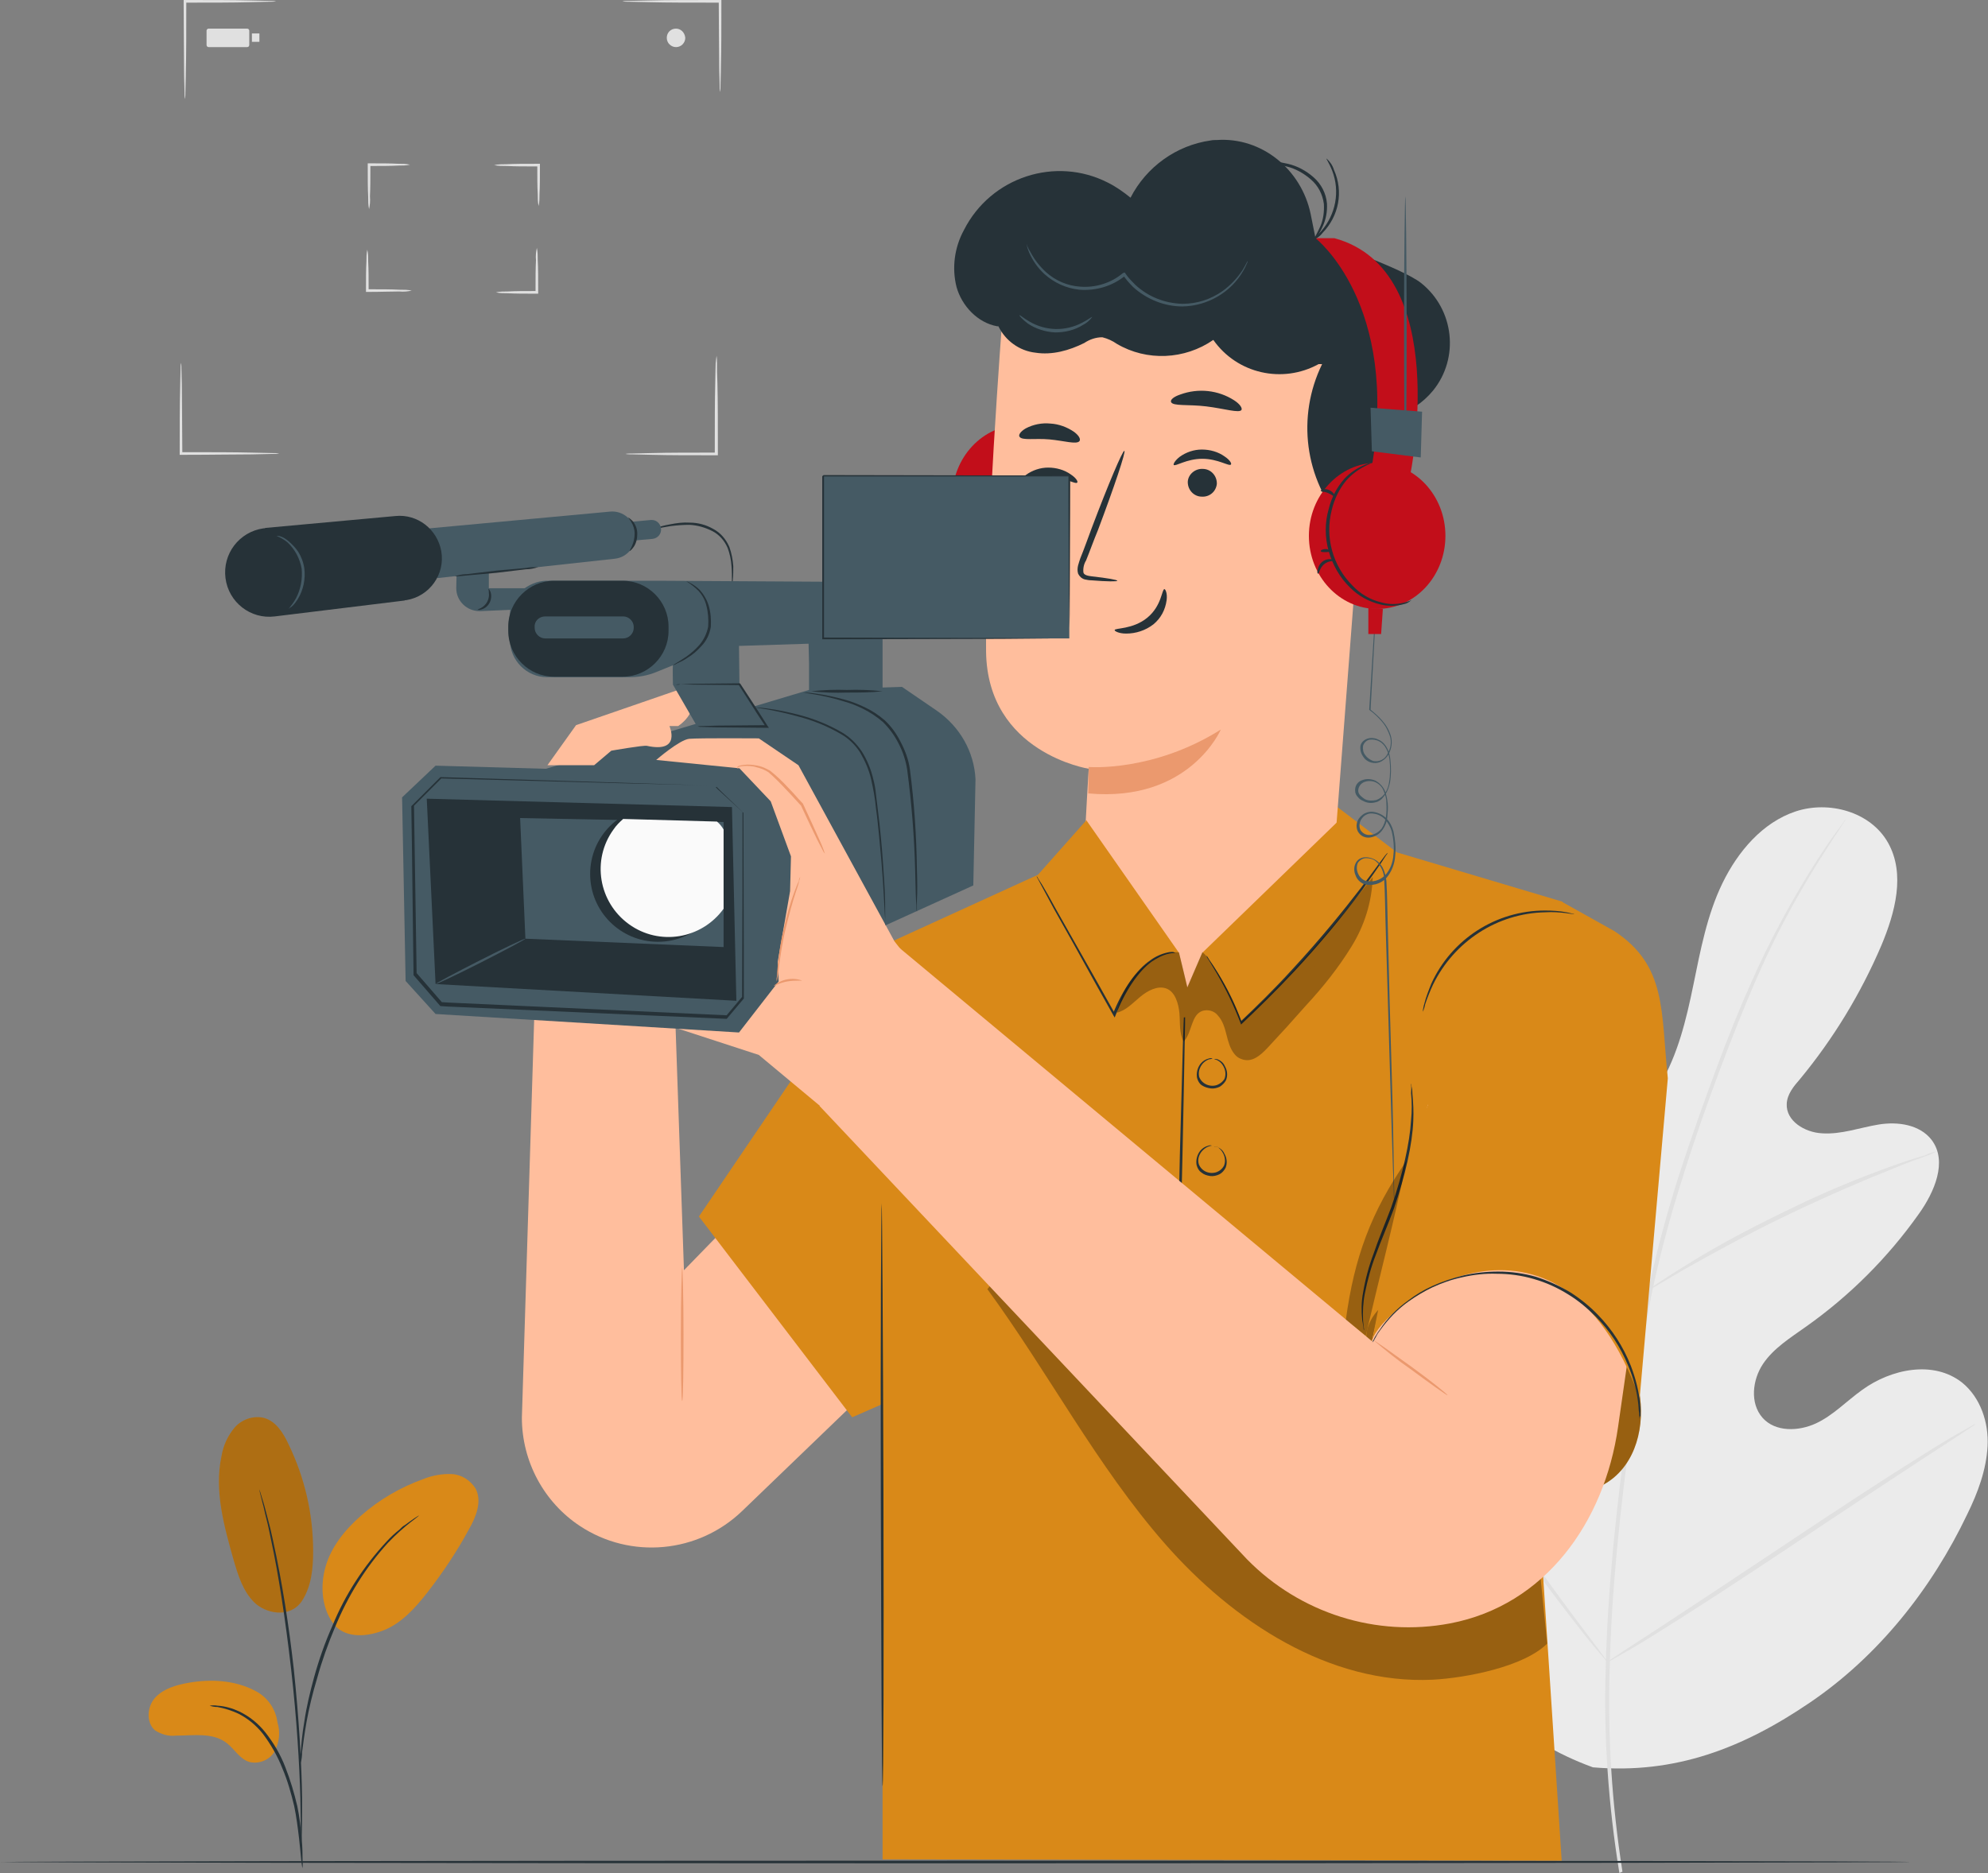 <?xml version="1.0" encoding="utf-8"?>
<!-- Generator: Adobe Illustrator 24.0.1, SVG Export Plug-In . SVG Version: 6.00 Build 0)  -->
<svg version="1.1" id="Livello_1" xmlns="http://www.w3.org/2000/svg" xmlns:xlink="http://www.w3.org/1999/xlink" x="0px" y="0px"
	 viewBox="0 0 451.4 425.4" style="enable-background:new 0 0 451.4 425.4;" xml:space="preserve">
<rect x="0" y="0" width="451.4" height="425.4" fill="#808080" stroke="none"/>
<style type="text/css">
	.st0{fill:#E0E0E0;}
	.st1{fill:#EBEBEB;}
	.st2{fill:#263238;}
	.st3{fill:#FFBE9D;}
	.st4{fill:#D98918;}
	.st5{fill:#EB996E;}
	.st6{opacity:0.3;}
	.st7{fill:#C20E1A;}
	.st8{fill:#455A64;}
	.st9{fill:#FAFAFA;}
	.st10{opacity:0.2;}
</style>
<title>IMMAGINE_VIDEO</title>
<g id="Livello_2_1_">
	<g id="Background_Complete">
		<path class="st0" d="M42,22.5c-0.1-0.6-0.1-1.1-0.1-1.7c0-1.2-0.1-2.7-0.1-4.6c0-3.9-0.1-9.2-0.1-15.1V0H42c5.7,0,10.9,0,14.6,0.1
			L61,0.2c0.6,0,1.1,0,1.7,0.1c-0.5,0.1-1.1,0.1-1.7,0.1l-4.4,0.1C52.9,0.6,47.7,0.6,42,0.6l0.3-0.3v0.8c0,5.9,0,11.3-0.1,15.1
			c0,1.9-0.1,3.4-0.1,4.6C42.1,21.4,42.1,21.9,42,22.5z"/>
		<path class="st0" d="M83.8,47.5c-0.2-0.9-0.2-1.9-0.2-2.8c-0.1-1.8-0.1-4.2-0.1-6.9v-0.7h0.3c2.6,0,4.9,0,6.6,0.1
			c0.9,0,1.8,0,2.7,0.2c-0.9,0.2-1.8,0.2-2.7,0.2c-1.7,0.1-4,0.1-6.6,0.1l0.3-0.3v0.3c0,2.7,0,5.1-0.1,6.9
			C84.1,45.6,84,46.6,83.8,47.5z"/>
		<path class="st0" d="M93.5,66c-0.9,0.2-1.9,0.3-2.8,0.2c-1.8,0-4.2,0.1-6.9,0.1h-0.7V66c0-2.6,0-4.9,0.1-6.6c0-0.9,0-1.8,0.2-2.7
			c0.2,0.9,0.2,1.8,0.2,2.7c0.1,1.7,0.1,4,0.1,6.6l-0.3-0.3h0.3c2.7,0,5.1,0,6.9,0.1C91.7,65.8,92.6,65.8,93.5,66z"/>
		<path class="st0" d="M121.9,56.3c0.2,0.9,0.2,1.9,0.2,2.8c0.1,1.8,0.1,4.2,0.1,6.9v0.7h-0.3c-2.6,0-4.9,0-6.6-0.1
			c-0.9,0-1.8,0-2.7-0.2c0.9-0.2,1.8-0.2,2.7-0.2c1.7-0.1,4-0.1,6.6-0.1l-0.3,0.3V66c0-2.7,0-5.1,0.1-6.9
			C121.6,58.2,121.7,57.2,121.9,56.3z"/>
		<path class="st0" d="M112.2,37.5c0.9-0.2,1.9-0.2,2.8-0.2c1.8-0.1,4.2-0.1,6.9-0.1h0.7v0.3c0,2.6,0,4.9-0.1,6.6
			c0,0.9,0,1.8-0.2,2.7c-0.2-0.9-0.2-1.8-0.2-2.7c-0.1-1.7-0.1-4-0.1-6.6l0.3,0.3h-0.3c-2.7,0-5.1,0-6.9-0.1
			C114.1,37.7,113.1,37.7,112.2,37.5z"/>
		<path class="st0" d="M63.4,103c-0.6,0.1-1.1,0.1-1.7,0.1l-4.6,0.1c-3.9,0-9.2,0.1-15.2,0.1h-1.1V103c0-5.8,0-10.9,0.1-14.6
			c0-1.8,0.1-3.3,0.1-4.4c0-0.5,0-1.1,0.1-1.6c0.1,0.5,0.1,1.1,0.1,1.6c0,1.2,0.1,2.6,0.1,4.4c0,3.7,0.1,8.9,0.1,14.6l-0.3-0.3H42
			c5.9,0,11.3,0,15.2,0.1l4.6,0.1C62.3,102.9,62.9,102.9,63.4,103z"/>
		<path class="st0" d="M162.7,80.8c0.1,0.6,0.1,1.1,0.1,1.7c0,1.2,0,2.7,0.1,4.6c0.1,3.9,0.1,9.2,0.1,15.2v1.1h-0.3
			c-5.8,0-10.9,0-14.6-0.1l-4.4-0.1c-0.6,0-1.1,0-1.7-0.1c0.5-0.1,1.1-0.1,1.6-0.1l4.4-0.1c3.7-0.1,8.9-0.1,14.6-0.1l-0.3,0.3v-0.8
			c0-5.9,0-11.3,0.1-15.2c0-1.8,0.1-3.4,0.1-4.6C162.6,81.9,162.6,81.4,162.7,80.8z"/>
		<path class="st0" d="M141.3,0.3c0.6-0.1,1.1-0.1,1.7-0.1l4.6-0.1C151.4,0,156.8,0,162.7,0h1.1v0.3c0,5.7,0,10.9-0.1,14.6
			c0,1.8-0.1,3.2-0.1,4.4c0,0.5,0,1.1-0.1,1.6c-0.1-0.5-0.1-1.1-0.1-1.6c0-1.2-0.1-2.6-0.1-4.4c0-3.7-0.1-8.9-0.1-14.6l0.3,0.3h-0.8
			c-5.9,0-11.3,0-15.1-0.1L143,0.4C142.4,0.4,141.8,0.4,141.3,0.3z"/>
		<path class="st0" d="M155.6,8.6c0,1.1-0.9,2.1-2.1,2.1c-1.1,0-2.1-0.9-2.1-2.1s0.9-2.1,2.1-2.1c0,0,0,0,0,0
			C154.6,6.5,155.5,7.4,155.6,8.6z"/>
		<path class="st0" d="M47.4,6.5h8.7c0.3,0,0.5,0.2,0.5,0.5v3.2c0,0.3-0.2,0.5-0.5,0.5h-8.7c-0.3,0-0.5-0.2-0.5-0.5V7
			C46.9,6.7,47.1,6.5,47.4,6.5z"/>
		<rect x="57.2" y="7.6" class="st0" width="1.7" height="1.9"/>
		<path class="st1" d="M361.7,401.4c-32.9-11.9-48.8-46.1-56.4-78.6c-1.3-5.4-3.4-11-2.1-16.4s6.4-10.2,11.8-9.3
			c4.5,0.8,7.5,5,10.8,8.2c4.4,4.3,9.9,7.3,15.9,8.6c3.9,0.9,8.4,0.8,11.3-2c4-3.8,2.8-10.4,1.3-15.7c-2.7-10-5.5-19.9-8.2-29.9
			c-1.5-5.3-3-10.8-2.7-16.3s2.7-11.2,7.4-14s11.8-1.6,14.3,3.4c1,2.1,1.2,4.4,1.9,6.6s2.4,4.4,4.7,4.4s4-2,5.2-4
			c4.1-6.9,6-14.9,7.6-22.7s3.1-15.9,6.6-23.1s9.1-13.8,16.6-16.3s17,0,21,7.1s1.6,15.9-1.5,23.3c-4.7,11-10.9,21.2-18.5,30.4
			c-1.4,1.6-2.9,3.4-3,5.6c-0.2,3.9,4.1,6.5,8,6.7c4.4,0.3,8.6-1.3,12.9-2c4.3-0.7,9.3,0,12,3.5c3.7,4.9,0.6,11.9-2.9,16.8
			c-7,9.9-15.7,18.6-25.6,25.6c-3.5,2.5-7.4,4.9-9.8,8.5s-3,8.9-0.1,12.2s8.2,3.1,12.1,1.3s7-5.1,10.5-7.6
			c6.6-4.8,16.2-6.8,22.7-1.7c4.2,3.4,6.1,9.1,5.8,14.5s-2.2,10.5-4.6,15.4c-8.1,17-20.2,32.2-35.6,42.7S380.3,403,361.7,401.4"/>
		<path class="st0" d="M367.7,425.4c-2.5-15.4-3.6-30.9-3.1-46.5c0.4-17.5,2.4-36.8,5.2-56.8c0.7-5,1.4-9.9,2.1-14.8
			c0.7-4.9,1.4-9.7,2.4-14.4c1.9-9,4.3-17.8,7.1-26.5c2.7-8.3,5.5-16.1,8.2-23.4s5.4-14,8.1-20c4.2-9.5,9.2-18.7,14.8-27.5
			c2-3.1,3.6-5.4,4.8-7l1.3-1.8c0.1-0.2,0.3-0.4,0.5-0.6c-0.1,0.2-0.2,0.4-0.4,0.6l-1.2,1.9c-1.1,1.6-2.6,4-4.6,7.1
			c-5.5,8.8-10.4,18-14.5,27.6c-2.6,6-5.3,12.8-8,20s-5.5,15.1-8.1,23.4c-2.8,8.7-5.2,17.5-7.1,26.4c-1,4.6-1.6,9.4-2.4,14.3
			s-1.4,9.8-2.1,14.8c-2.8,20-4.8,39.1-5.2,56.6c-0.5,15.5,0.5,31,2.9,46.3"/>
		<path class="st0" d="M374.5,292.9c-0.4-0.7-0.8-1.4-1.1-2.1c-0.7-1.4-1.6-3.5-2.7-6c-2.2-5.1-5-12.3-8-20.2s-5.9-15.1-8.2-20.1
			c-1.1-2.6-2-4.6-2.7-6c-0.4-0.7-0.7-1.5-0.9-2.2c0.5,0.6,0.9,1.3,1.3,2.1c0.8,1.4,1.8,3.4,3,5.9c2.4,5,5.4,12.1,8.5,20.1
			s5.7,14.9,7.7,20.3c0.9,2.4,1.7,4.5,2.4,6.1C374,291.4,374.3,292.1,374.5,292.9z"/>
		<path class="st0" d="M439.8,261.5c-0.8,0.4-1.7,0.8-2.6,1.1c-1.7,0.6-4.2,1.5-7.3,2.8c-6.1,2.4-14.5,6-23.5,10.3
			s-17,8.7-22.7,11.9c-2.9,1.6-5.1,3-6.7,3.9c-0.8,0.5-1.6,1-2.5,1.4c0.7-0.6,1.5-1.2,2.3-1.7c1.5-1,3.8-2.5,6.6-4.2
			c5.6-3.5,13.6-7.9,22.6-12.2c7.7-3.8,15.6-7.1,23.7-10c3.1-1.1,5.6-1.9,7.4-2.4C438,261.9,438.9,261.7,439.8,261.5z"/>
		<path class="st0" d="M365,377.4c-0.3-0.2-0.5-0.4-0.7-0.7l-1.9-2.2c-1.6-1.9-3.8-4.7-6.5-8.2c-5.4-7-12.6-16.9-20.5-27.9
			s-14.9-21-20.2-28.1L309,302l-1.7-2.3c-0.2-0.3-0.4-0.5-0.5-0.8c0,0,0.3,0.2,0.7,0.7l1.8,2.2c1.6,1.9,3.8,4.7,6.5,8.2
			c5.4,7,12.6,16.9,20.5,27.9s14.9,21,20.2,28.1l6.3,8.4l1.7,2.3C364.7,376.9,364.9,377.1,365,377.4z"/>
		<path class="st0" d="M448.6,323.4c-0.2,0.2-0.5,0.4-0.8,0.6l-2.4,1.6l-8.9,5.8c-7.5,4.9-17.9,11.8-29.3,19.4s-21.8,14.4-29.5,19.2
			c-3.8,2.4-6.9,4.3-9.1,5.5L366,377c-0.3,0.2-0.6,0.3-0.9,0.4c0.2-0.2,0.5-0.4,0.8-0.6l2.4-1.6l8.9-5.8
			c7.5-4.9,17.9-11.8,29.3-19.4s21.8-14.4,29.5-19.2c3.8-2.4,6.9-4.3,9.1-5.5l2.5-1.4C448,323.6,448.3,323.5,448.6,323.4z"/>
	</g>
	<g id="Floor">
		<path class="st2" d="M433.7,422.9c0,0.1-97.1,0.3-216.8,0.3S0,423,0,422.9s97.1-0.3,216.9-0.3S433.7,422.7,433.7,422.9z"/>
	</g>
	<g id="Character">
		<path class="st3" d="M121.3,231.2l-2.8,90.8c0,9.9,5,19.2,13.2,24.6l0,0c11.5,7.6,26.8,6.2,36.8-3.4l29.7-28.6l-3.2-66.9
			l-39.7,40.8l-2-58L121.3,231.2z"/>
		<polygon class="st4" points="239.8,196.8 200.4,214.8 158.7,276.3 193.5,321.9 220.2,310.2 		"/>
		<path class="st5" d="M154.9,287.9c0.1,0,0.3,6.8,0.3,15.1s-0.1,15.2-0.3,15.2s-0.3-6.8-0.3-15.2S154.8,287.9,154.9,287.9z"/>
		<polygon class="st4" points="214.9,209.6 235.4,199 247.2,185.7 302.1,182.1 317.2,193.6 354.8,204.8 347.1,307.6 354.6,422.6 
			200.4,422.3 200.4,310.5 		"/>
		<path class="st2" d="M200.2,273.3c0.1,0,0.3,29.7,0.4,66.2s0,66.2-0.2,66.2s-0.3-29.7-0.4-66.2S200.1,273.3,200.2,273.3z"/>
		<path class="st2" d="M278.8,287.9c-0.3,0-0.5,0-0.8,0l-2.2-0.1l-8.2-0.4h-0.2v-0.2c0.1-6.5,0.3-15.2,0.5-24.9
			c0.3-9.9,0.5-18.9,0.7-25.5c0.1-3.2,0.2-5.8,0.3-7.7c0-0.9,0.1-1.6,0.1-2.1c0-0.2,0-0.5,0.1-0.7c0,0.2,0,0.5,0,0.7v2.1
			c0,1.9,0,4.5-0.1,7.7c-0.1,6.6-0.3,15.6-0.5,25.5c-0.2,9.6-0.5,18.4-0.6,24.8l-0.2-0.2l8.2,0.5l2.2,0.2
			C278.3,287.9,278.5,287.9,278.8,287.9z"/>
		<path class="st2" d="M275.7,240.5c0.3,0,0.5,0,0.8,0.1c0.7,0.3,1.3,0.8,1.6,1.5c0.6,1,0.7,2.2,0.3,3.2c-0.3,0.6-0.8,1.1-1.4,1.5
			c-0.6,0.3-1.4,0.5-2.1,0.4c-0.7-0.1-1.4-0.3-2-0.7c-0.6-0.4-0.9-1-1.1-1.7c-0.2-1.1,0.1-2.3,0.8-3.2c0.5-0.6,1.1-1,1.9-1.2
			c0.3-0.1,0.5-0.1,0.8,0c0,0.1-0.3,0.1-0.8,0.2c-1.6,0.6-2.6,2.3-2.2,4c0.6,1.6,2.5,2.4,4.1,1.8c0.7-0.3,1.2-0.7,1.6-1.3
			c0.4-0.9,0.3-2-0.2-2.9c-0.3-0.6-0.8-1.1-1.4-1.4C276,240.6,275.7,240.6,275.7,240.5z"/>
		<path class="st2" d="M275.6,260.4c0.3,0,0.6,0,0.8,0.1c0.7,0.3,1.3,0.8,1.6,1.5c0.6,1,0.7,2.2,0.3,3.2c-0.3,0.6-0.8,1.2-1.4,1.5
			c-0.6,0.3-1.4,0.5-2.1,0.4c-0.7-0.1-1.4-0.3-2-0.8c-0.6-0.4-0.9-1-1.1-1.7c-0.2-1.1,0.1-2.3,0.8-3.2c0.5-0.6,1.1-1,1.9-1.2
			c0.3-0.1,0.5-0.1,0.8,0c0,0-0.3,0-0.8,0.2c-0.6,0.2-1.2,0.7-1.6,1.2c-0.6,0.8-0.9,1.8-0.6,2.8c0.6,1.6,2.4,2.4,4.1,1.8
			c0.7-0.3,1.2-0.7,1.6-1.4c0.4-0.9,0.3-2-0.2-2.9c-0.3-0.6-0.8-1.1-1.4-1.5C275.9,260.5,275.6,260.4,275.6,260.4z"/>
		<g class="st6">
			<path d="M224.2,292.8c13.9,19,24.8,40.1,40.3,57.8s37.3,32,60.8,30.9c7.5-0.4,20.7-2.9,26-8.2l-2-20.1
				c-38.5-10.1-74.1-29-104-55.3c-5.2-4.6-11.2-9.8-18.1-8.9"/>
		</g>
		<ellipse class="st7" cx="231.7" cy="113.1" rx="15.5" ry="16.6"/>
		<path class="st2" d="M232.9,96.5c0.6,0.3,1.1,0.6,1.7,0.9c1.5,0.8,2.9,1.8,4.1,3.1c1.7,1.9,2.8,4.3,3.4,6.8c0.8,3,0.8,6.2,0,9.2
			c-0.8,3-2.4,5.8-4.6,8c-1.8,1.8-4,3.1-6.5,3.8c-1.7,0.5-3.4,0.5-5.1,0.1c-1.2-0.3-1.8-0.7-1.8-0.6s0.1,0.1,0.4,0.3
			c0.4,0.2,0.9,0.4,1.3,0.6c1.7,0.5,3.5,0.6,5.3,0.1c2.6-0.6,5-1.9,6.9-3.8c2.3-2.3,4-5.1,4.9-8.3c0.9-3.1,0.9-6.4,0-9.6
			c-0.6-2.6-1.9-5-3.6-6.9c-1.2-1.3-2.7-2.3-4.3-3c-0.4-0.2-0.9-0.4-1.4-0.5C233.3,96.6,233.1,96.5,232.9,96.5z"/>
		<path class="st2" d="M245.1,121.7c0.1,0,0.2-0.3,0.2-0.8c-0.2-1.5-1.5-2.6-2.9-2.5c-0.5,0-0.8,0.2-0.8,0.3s1.3,0.1,2.3,0.9
			S244.9,121.7,245.1,121.7z"/>
		<path class="st2" d="M244.5,116.6c0.1-0.2-0.4-0.5-1.1-0.6s-1.2,0.3-1.1,0.5s0.5,0.2,1.1,0.2S244.4,116.8,244.5,116.6z"/>
		<path class="st2" d="M244.5,102.9c0.1-0.2-0.8-0.7-1.9-0.2s-1.5,1.4-1.3,1.5s0.7-0.5,1.5-0.8S244.4,103.1,244.5,102.9z"/>
		<path class="st3" d="M272.2,224.6L272.2,224.6c-15.3-1.2-26.8-14.3-26.1-29.6c0.5-10.7,1.1-20.4,1.1-20.4s-23-3.6-23.3-26.6
			s3.7-75.8,3.7-75.8l0,0c26.6-11.4,57.3-7.6,80.3,10l3.4,2.6l-8.7,113.7C301.5,214.1,287.9,225.8,272.2,224.6
			C272.3,224.6,272.2,224.6,272.2,224.6z"/>
		<path class="st5" d="M247.2,174.2c0,0,14.6,1.2,30-8.5c0,0-7.1,16.6-30.1,14.5L247.2,174.2z"/>
		<path class="st2" d="M264.4,133.8c-0.6,0-0.6,3.8-3.9,6.5s-7.4,2.3-7.4,2.8c-0.1,0.2,0.9,0.8,2.6,0.8c2.2,0,4.4-0.7,6.2-2.1
			c1.7-1.4,2.7-3.3,3-5.5C265.1,134.7,264.6,133.8,264.4,133.8z"/>
		<path class="st2" d="M265.9,91.3c0.4,1,3.9,0.5,8,1s7.5,1.6,8,0.8c0.2-0.4-0.3-1.3-1.7-2.2c-3.6-2.3-8.1-2.8-12.2-1.3
			C266.5,90.1,265.7,90.8,265.9,91.3z"/>
		<path class="st2" d="M231.5,99.2c0.6,0.9,3.5,0.3,6.8,0.6s6.1,1.2,6.8,0.4c0.3-0.4,0-1.2-1.2-2.1c-1.6-1.1-3.5-1.8-5.4-1.9
			c-1.9-0.2-3.9,0.2-5.6,1.1C231.7,98,231.2,98.8,231.5,99.2z"/>
		<path class="st3" d="M308.6,108.7c0.4-0.2,15.8-4.7,15.3,11.1s-16.2,12-16.2,11.5S308.6,108.7,308.6,108.7z"/>
		<path class="st5" d="M312.7,125.4c0.1,0,0.3,0.2,0.7,0.4c0.6,0.3,1.4,0.3,2,0.1c1.7-0.6,3.2-3.2,3.3-6c0.1-1.3-0.1-2.7-0.6-3.9
			c-0.3-1-1-1.8-2-2.2c-0.6-0.2-1.3,0.1-1.6,0.7c-0.2,0.4-0.1,0.8-0.2,0.8s-0.3-0.3-0.2-0.9c0.1-0.4,0.3-0.8,0.6-1
			c0.4-0.3,1-0.4,1.5-0.3c1.3,0.3,2.4,1.3,2.8,2.5c0.6,1.4,0.9,2.9,0.8,4.4c-0.2,3.2-1.9,6.1-4.2,6.7c-0.9,0.2-1.8,0-2.5-0.5
			C312.7,125.8,312.7,125.5,312.7,125.4z"/>
		<path class="st2" d="M218.9,52.2c6.1-12,20.8-16.8,32.7-10.7c1.8,0.9,3.5,2.1,5.1,3.4c3.6-7,10.4-11.9,18.2-13
			c0.5-0.1,1-0.1,1.4-0.1c10.2-0.7,19.2,6.7,21.3,16.8l1.1,5.5c0,0,19.5,6.6,24,10.2c7.5,6,8.7,17,2.7,24.4
			c-2.3,2.8-5.4,4.9-8.9,5.8c4.9,8.9,0.3,21.7-9.2,25.3l-2.3-1c-8.8-10-10.6-24.2-4.8-36.1c-0.3,0-0.5,0-0.8,0
			c-8.2,4.5-18.5,2.2-23.9-5.5c-6.5,4.5-15.1,4.9-21.9,0.9c-1-0.7-2.1-1.2-3.3-1.5c-1.5,0-2.9,0.5-4.1,1.3
			c-3.4,1.7-7.3,2.8-11.1,2.2c-3.6-0.4-6.8-2.7-8.4-6h-0.3c-4.4-0.8-8-4.6-9.2-8.9C216.1,60.9,216.7,56.2,218.9,52.2z"/>
		<path class="st7" d="M320.2,107.9c0,0,9.7-46.5-17.2-53.8h-4.3c0,0,19.2,14.9,12.7,52.4"/>
		<ellipse class="st7" cx="312.7" cy="121.7" rx="15.5" ry="16.6"/>
		<path class="st2" d="M311.5,105.1c0,0-0.2,0-0.5,0.1c-0.5,0.1-0.9,0.3-1.4,0.5c-1.6,0.7-3.1,1.7-4.3,3c-1.8,2-3,4.4-3.6,6.9
			c-0.9,3.1-0.9,6.4,0,9.6c0.9,3.1,2.5,6,4.9,8.3c1.9,1.9,4.3,3.2,6.9,3.8c1.7,0.4,3.6,0.4,5.3-0.1c0.5-0.1,0.9-0.3,1.3-0.6
			c0.3-0.2,0.4-0.3,0.4-0.3s-0.6,0.3-1.8,0.6c-1.7,0.4-3.4,0.4-5.1-0.1c-2.5-0.6-4.7-1.9-6.5-3.8c-4.5-4.5-6.3-11-4.7-17.2
			c0.6-2.5,1.7-4.8,3.4-6.8c1.2-1.3,2.5-2.3,4.1-3.1C310.8,105.4,311.5,105.2,311.5,105.1z"/>
		<path class="st2" d="M299.3,130.3c0.2,0,0.3-1.2,1.3-2.1s2.2-0.7,2.3-0.9s-0.3-0.3-0.8-0.3c-1.5-0.1-2.7,1-2.9,2.5
			C299,130,299.2,130.3,299.3,130.3z"/>
		<path class="st2" d="M299.9,125.2c0.1,0.2,0.5,0.2,1.1,0.2s1-0.1,1.1-0.2s-0.4-0.5-1.1-0.5S299.8,125,299.9,125.2z"/>
		<path class="st2" d="M299.9,111.5c0.1,0.2,0.8,0.1,1.7,0.5s1.4,0.9,1.5,0.8s-0.2-1-1.3-1.5S299.8,111.3,299.9,111.5z"/>
		<path class="st2" d="M282,36.8c0,0.1,1.9,0.1,4.9,0.2c1.8,0.1,3.5,0.4,5.2,0.8c2.1,0.5,4,1.6,5.6,3c1.6,1.4,2.6,3.3,2.9,5.5
			c0.1,1.7-0.1,3.5-0.8,5.1c-0.7,1.5-1.4,2.9-2.3,4.3c0,0,0.4-0.3,0.9-1c0.7-1,1.4-2,1.9-3.2c0.8-1.7,1.1-3.5,1-5.3
			c-0.2-2.3-1.3-4.4-3-5.9c-1.7-1.5-3.7-2.6-5.9-3.1c-1.8-0.4-3.6-0.7-5.4-0.7c-1.5,0-2.8,0-3.6,0.1C282.9,36.6,282.4,36.7,282,36.8
			z"/>
		<path class="st2" d="M301.2,36c-0.1,0.1,0.6,1,1.3,2.8c1.8,4.7,0.8,9.9-2.5,13.7c-1.2,1.4-2.2,2.1-2.2,2.2c1-0.4,1.9-1,2.5-1.8
			c3.7-3.8,4.8-9.4,2.6-14.3C302.6,37.6,302,36.7,301.2,36z"/>
		<path class="st8" d="M233.1,55.4c0,0,0,0.2,0.1,0.5c0.1,0.5,0.3,1,0.5,1.5c0.8,1.8,1.9,3.4,3.4,4.8c2.2,2,5,3.3,8,3.6
			c3.7,0.3,7.5-0.8,10.4-3.2l-0.5-0.1c0.7,1,1.5,1.9,2.3,2.7c3.1,2.8,7.1,4.4,11.2,4.4c5.7-0.1,11-3.2,13.8-8.1
			c0.3-0.5,0.6-1.1,0.8-1.6c0.1-0.2,0.2-0.4,0.2-0.6c-0.1,0-0.4,0.8-1.2,2.1c-1.2,1.8-2.7,3.4-4.5,4.7c-2.7,1.9-5.8,2.9-9.1,2.9
			c-4-0.1-7.8-1.6-10.7-4.3c-0.8-0.8-1.6-1.6-2.2-2.5l-0.2-0.3L255,62c-2.7,2.3-6.3,3.4-9.8,3.1c-2.9-0.2-5.6-1.4-7.7-3.3
			c-1.4-1.3-2.6-2.8-3.5-4.5C233.3,56.2,233.1,55.4,233.1,55.4z"/>
		<path class="st8" d="M231.5,71.6c-0.1,0.1,0.6,0.9,1.9,1.9c1.8,1.2,4,1.9,6.2,2c2.2,0,4.4-0.5,6.3-1.7c0.8-0.4,1.5-1,2.1-1.8
			c-0.1-0.1-0.9,0.6-2.3,1.3c-3.8,2-8.3,1.9-12-0.3C232.3,72.2,231.6,71.5,231.5,71.6z"/>
		<path class="st2" d="M231.7,109.7c0.4,0.4,2.9-1.4,6.4-1.4s6.1,1.8,6.5,1.3c0.2-0.2-0.2-1-1.4-1.8c-1.5-1.1-3.4-1.6-5.2-1.6
			c-1.8,0-3.6,0.6-5.1,1.7C231.9,108.7,231.5,109.5,231.7,109.7z"/>
		<path class="st2" d="M269.7,109.5c0,1.8,1.4,3.3,3.2,3.3c1.7,0.1,3.2-1.1,3.4-2.9c0,0,0-0.1,0-0.1c0-1.8-1.4-3.3-3.2-3.3
			c-1.7-0.1-3.3,1.2-3.4,2.9C269.7,109.4,269.7,109.5,269.7,109.5z"/>
		<path class="st2" d="M266.5,105.6c0.4,0.4,2.9-1.4,6.5-1.4s6.1,1.8,6.5,1.3c0.2-0.2-0.2-1-1.4-1.8c-1.5-1.1-3.4-1.6-5.2-1.6
			c-1.8,0-3.6,0.6-5.1,1.7C266.7,104.7,266.4,105.4,266.5,105.6z"/>
		<path class="st2" d="M253.7,131.9c0-0.2-2.2-0.6-5.8-1c-0.9-0.1-1.8-0.3-1.9-0.9c-0.1-0.9,0.1-1.9,0.6-2.7
			c0.9-2.2,1.7-4.5,2.7-6.9c3.7-9.8,6.4-17.9,6-18s-3.7,7.7-7.4,17.5c-0.9,2.4-1.7,4.7-2.6,6.9c-0.3,1-0.9,2.2-0.5,3.5
			c0.3,0.6,0.8,1.1,1.5,1.3c0.5,0.1,1,0.2,1.5,0.2C251.4,132.1,253.7,132.1,253.7,131.9z"/>
		<polygon class="st4" points="246.6,186.2 267.7,216.4 269.6,224.3 273,216.4 305.6,184.8 305.6,215.1 281.3,229.7 267.7,231.2 
			247.2,223.5 241.3,211.2 		"/>
		<path class="st2" d="M266.9,216.4c0,0.1-0.6,0-1.5,0.2c-1.4,0.3-2.7,1-3.9,1.8c-3,2.2-6,6.6-8.2,12.2l-0.2,0.5l-0.3-0.5l-3.7-6.6
			c-3.8-6.9-7.2-13-9.8-17.6l-2.9-5.4l-0.8-1.5c-0.1-0.2-0.2-0.3-0.2-0.5c0.1,0.1,0.2,0.3,0.3,0.5l0.9,1.4c0.8,1.3,1.8,3.1,3,5.3
			l9.9,17.5l3.7,6.6h-0.5c2.2-5.6,5.4-10.1,8.5-12.2c1.2-0.9,2.6-1.5,4-1.8c0.4-0.1,0.8-0.1,1.2-0.1
			C266.7,216.4,266.9,216.4,266.9,216.4z"/>
		<path class="st2" d="M315.1,193.7c-0.1,0.2-0.2,0.4-0.4,0.6l-1.1,1.7c-1,1.4-2.4,3.5-4.2,6c-4.8,6.5-10,12.7-15.5,18.6
			c-4.2,4.5-8.3,8.5-11.9,11.9l-0.2,0.2l-0.1-0.3c-1.5-3.9-3.3-7.7-5.4-11.3c-0.8-1.3-1.4-2.3-1.8-3c-0.2-0.3-0.5-0.7-0.6-1.1
			c0.1,0.1,0.1,0.2,0.2,0.2l0.5,0.8c0.5,0.7,1.1,1.6,1.9,2.9c2.2,3.6,4,7.4,5.5,11.3l-0.4-0.1c3.6-3.4,7.7-7.4,11.8-11.9
			c6.4-6.9,11.8-13.6,15.5-18.4c1.9-2.5,3.4-4.5,4.4-5.9l1.2-1.6C314.8,194,314.9,193.8,315.1,193.7z"/>
		<g class="st6">
			<path d="M269,236.3c1.7-2.1,1.5-5.8,4-6.7c1.3-0.4,2.7,0,3.5,1c2.3,2.5,1.7,6.2,3.8,8.8c0.4,0.5,0.9,0.9,1.5,1.1
				c2.4,1,4.4-0.8,6-2.5c3-3.2,5.9-6.4,8.8-9.7c3.8-4.1,7.3-8.5,10.2-13.2c3-4.8,4.7-10.2,4.9-15.9c-9.1,11.6-18.9,23-29.9,32.9
				c-1.3-4.6-4-9.2-6.6-13.1c-0.4-0.6-1.6-2.5-2.2-2.7c-0.3-0.1,0.3-0.1,0,0l-3.4,7.9c0,0-1.5-6.4-1.9-7.9c-1.4-0.1-2.7,0.1-4,0.6
				c-1,0.5-1.9,1-2.8,1.7c-3.8,2.7-6.4,6.8-7.3,11.4c2.1-0.5,3.6-2.2,5.3-3.6s3.9-2.6,5.9-1.9s2.8,3.4,3,5.6s-0.1,4.6,1,6.5"/>
		</g>
		<polygon class="st8" points="311.2,92.6 311.5,102.5 322.6,103.9 322.9,93.5 		"/>
		<path class="st8" d="M319.1,44.6c0.1,0,0.3,13.2,0.3,29.5s-0.1,29.5-0.3,29.5s-0.3-13.2-0.3-29.5S319,44.6,319.1,44.6z"/>
		<path class="st8" d="M316.6,274.1c0,0,0-0.2,0-0.5s0-0.9-0.1-1.6c0-1.4-0.1-3.5-0.2-6.2c-0.2-5.4-0.4-13.1-0.7-22.7
			s-0.6-21-1-33.6c-0.1-3.2-0.1-6.4-0.3-9.7c0-1.6-0.7-3.2-1.9-4.2c-0.6-0.5-1.4-0.7-2.2-0.7c-0.8,0-1.5,0.5-1.9,1.1
			c-0.6,1.5,0.1,3.3,1.6,4c1.6,0.5,3.4,0,4.6-1.2c1.2-1.3,1.8-3,1.9-4.7c0.2-1.8,0-3.6-0.4-5.3c-0.3-1-0.8-1.9-1.5-2.7
			c-0.7-0.7-1.6-1.2-2.6-1.3c-1-0.2-2,0.2-2.6,1c-0.6,0.7-0.8,1.8-0.4,2.7c0.5,0.8,1.4,1.3,2.4,1.1c1-0.1,1.8-0.7,2.4-1.4
			c1.1-1.6,1.2-3.8,1.1-5.7c0-1-0.2-1.9-0.6-2.8c-0.3-0.9-1-1.6-1.8-2c-0.8-0.4-1.8-0.4-2.6-0.1c-0.8,0.3-1.4,1.1-1.4,2
			c0,0.4,0.2,0.8,0.5,1.1c0.3,0.3,0.7,0.6,1,0.8c0.8,0.4,1.7,0.4,2.6,0.2c0.8-0.3,1.5-0.8,2-1.6c0.5-0.7,0.8-1.6,0.9-2.4
			c0.3-1.7,0.3-3.5,0.1-5.2c-0.2-1.6-0.9-3.4-2.3-4.1c-0.7-0.4-1.5-0.5-2.2-0.4c-0.7,0.1-1.3,0.7-1.5,1.4c-0.1,0.7,0,1.5,0.5,2.1
			c0.4,0.6,1,1,1.7,1.3c0.7,0.2,1.4,0.1,2-0.2c0.6-0.3,1.1-0.8,1.4-1.5c0.7-1.2,0.9-2.6,0.5-3.9c-0.4-1.2-1-2.4-1.9-3.4
			c-0.8-0.9-1.7-1.8-2.7-2.5l-0.1-0.1v-0.1c0.4-7,0.8-12.5,1-16.2c0.1-1.9,0.2-3.3,0.3-4.3c0-0.5,0.1-0.8,0.1-1.1c0-0.1,0-0.2,0-0.4
			v0.4c0,0.3,0,0.6,0,1.1c0,1-0.1,2.4-0.2,4.3c-0.2,3.8-0.5,9.3-0.9,16.3l-0.1-0.1c1,0.8,1.9,1.6,2.7,2.5c0.9,1,1.6,2.2,2,3.5
			c0.4,1.4,0.2,2.9-0.5,4.2c-0.4,0.7-0.9,1.2-1.6,1.6c-0.7,0.4-1.5,0.5-2.3,0.3c-0.8-0.2-1.5-0.7-1.9-1.4c-0.5-0.7-0.7-1.5-0.6-2.4
			c0.2-0.9,1-1.5,1.8-1.7c0.9-0.2,1.8,0,2.5,0.4c0.8,0.4,1.4,1.1,1.8,1.9c0.4,0.8,0.6,1.6,0.7,2.5c0.2,1.8,0.2,3.6-0.1,5.3
			c-0.2,0.9-0.5,1.8-1,2.6c-0.3,0.4-0.6,0.8-0.9,1.1c-0.4,0.3-0.8,0.6-1.3,0.7c-1,0.3-2,0.2-2.9-0.3c-0.5-0.2-0.9-0.5-1.2-0.9
			c-0.4-0.4-0.6-0.9-0.6-1.4c-0.1-1.1,0.6-2.1,1.6-2.4c1-0.4,2-0.3,3,0.1c0.9,0.5,1.7,1.3,2.1,2.2c0.4,0.9,0.6,2,0.7,3
			c0.1,1,0,2-0.1,3.1c-0.1,1.1-0.5,2.1-1.1,2.9c-0.6,0.9-1.6,1.5-2.7,1.7c-1.2,0.2-2.3-0.3-2.9-1.4c-0.5-1.1-0.3-2.3,0.5-3.2
			c0.4-0.4,0.8-0.8,1.4-1c0.5-0.2,1.1-0.3,1.7-0.2c1.1,0.2,2.2,0.7,2.9,1.5c0.8,0.8,1.3,1.8,1.6,2.9c0.4,1.8,0.6,3.7,0.4,5.5
			c-0.1,1.9-0.8,3.7-2,5.1c-1.3,1.4-3.3,1.9-5.1,1.4c-0.9-0.4-1.6-1.1-1.9-2c-0.4-0.9-0.4-1.9,0-2.7c0.4-0.9,1.3-1.4,2.3-1.4
			c0.9,0,1.8,0.3,2.5,0.8c0.7,0.5,1.3,1.3,1.6,2.1c0.3,0.8,0.5,1.6,0.6,2.5c0.2,3.3,0.2,6.6,0.3,9.7c0.3,12.7,0.6,24.1,0.9,33.6
			s0.4,17.3,0.5,22.7c0,2.7,0.1,4.7,0.1,6.2c0,0.7,0,1.2,0,1.6S316.6,274.1,316.6,274.1z"/>
		<polygon class="st7" points="310.7,138.1 310.7,144 313.6,144 314,138.3 		"/>
		<path class="st2" d="M166.2,132.7c-0.1,0,0.1-1.6-0.1-4.1c-0.1-1.5-0.4-2.9-0.9-4.2c-0.7-1.6-1.9-3-3.5-3.8
			c-1.6-0.8-3.3-1.3-5.1-1.4c-1.5,0-2.9,0.1-4.4,0.3c-2.5,0.4-4,0.8-4,0.7c0.3-0.2,0.7-0.3,1-0.4c0.7-0.2,1.7-0.5,2.9-0.7
			c1.5-0.3,3-0.5,4.5-0.4c1.9,0,3.7,0.5,5.3,1.4c1.7,0.9,2.9,2.3,3.7,4.1c0.5,1.4,0.8,2.9,0.9,4.4c0,1,0,2-0.1,3
			C166.4,132,166.3,132.4,166.2,132.7z"/>
		<path class="st8" d="M204.8,156l-21.1,0.7l-62.4,18.7l45.9,20.7l7.7,24.4l24.1-9.4l22-10l0.5-24.1c-0.3-6.3-3.6-12-8.8-15.6
			L204.8,156z"/>
		<path class="st8" d="M142.4,118.6l5.4-0.5c1.2-0.1,2.2,0.8,2.3,2c0,0,0,0,0,0l0,0c0.1,1.2-0.8,2.2-2,2.3c0,0,0,0,0,0l-4.6,0.4
			L142.4,118.6z"/>
		<path class="st8" d="M103.6,128.7c0.2-1.7,0,3.4,0,4.9c0,2.9,2.4,5.2,5.3,5.2c0.1,0,0.1,0,0.2,0l6.9-0.3l5.4-4.9H111v-5.4
			L103.6,128.7z"/>
		<path class="st3" d="M149,172.6c0,0,5.3-4.6,7.5-4.8s15.8-0.1,15.8-0.1l9,6.1l21.8,40l8.5,10.9l-23.7,27.9l-15.6-13l-18.4-6
			l14.1,0.2c2.8-4.5,7.9-11.4,7.9-11.4l3.5-20l0.2-7.9l-4.6-12.5l-7.1-7.5L149,172.6z"/>
		<path class="st3" d="M124.3,173.8l6.5-9.1L156,156c0,0,3.9,4.7-2,8.9h-2c0,0,2.8,6.2-5.1,4.5c-0.7-0.2-8.1,1.1-8.1,1.1l-3.9,3.3
			L124.3,173.8z"/>
		<polygon class="st8" points="98.9,173.9 91.3,181.1 92.1,222.8 98.9,230.3 167.8,234.5 176.8,222.9 175,186.3 172.6,180.3 
			166,175.8 		"/>
		<path class="st2" d="M162.4,178.7c0.1,0.1,0.3,0.2,0.4,0.4l1.2,1.1l4.8,4.4l0,0l0,0c0,8.6,0.1,23.3,0.1,42.1v0.1l-0.1,0.1
			l-3.7,4.4l-0.1,0.1h-0.1l-63.4-2.8l-1.5-0.1H100l-0.1-0.1l-5.9-6.8l-0.1-0.1v-0.1c-0.2-13.6-0.3-26.5-0.5-38.2v-0.1l0.1-0.1
			l6.4-6.4l0.1-0.1h0.1l45.2,1.4l12.7,0.4l3.3,0.1h0.9c0.1,0,0.2,0,0.3,0h-1.2l-3.4-0.1l-12.7-0.3l-45.1-1.2l0.2-0.1l-6.4,6.4
			l0.1-0.2c0.2,11.8,0.4,24.6,0.6,38.2l-0.1-0.2l5.9,6.8l-0.2-0.1l1.5,0.1l63.4,2.9l-0.2,0.1l3.7-4.4l-0.1,0.1
			c0.1-18.7,0.1-33.5,0.1-42.1v0.1l-4.7-4.5l-1.2-1.2C162.6,178.9,162.4,178.7,162.4,178.7z"/>
		<polygon class="st2" points="96.9,181.4 98.9,223.5 167.2,227.3 166.2,183.3 		"/>
		<polygon class="st8" points="118.1,185.8 119.3,213.2 164.3,215.1 164.3,186.7 		"/>
		<circle class="st2" cx="149.4" cy="198.5" r="15.4"/>
		<path class="st9" d="M164.3,206.4c-5,6.9-14.6,8.5-21.5,3.5s-8.5-14.6-3.5-21.5c0.6-0.9,1.4-1.7,2.2-2.4l21.3,0.6
			c0.6,0.5,1.1,1.1,1.5,1.8L164.3,206.4z"/>
		<path class="st8" d="M98.9,223.5c-0.1-0.1,4.4-2.5,10.1-5.4s10.2-5,10.3-4.9s-4.4,2.5-10.1,5.4S99,223.6,98.9,223.5z"/>
		<path class="st8" d="M149.4,131.9l51,0.3V160l-7.2-1.3l-9.5-1.1v-6.9l-0.1-4.5l-15.8,0.5l0.1,8.8l6.3,9.6l0.1,1.4l-15.6-0.8
			l-5.9-10.2c0,0-0.1-4,0-4.4l-3.7,1.5c-1.9,0.8-4,1.2-6.1,1.2h-18.8c-4.6,0-8.4-3.8-8.4-8.4v-6.1c0-3.9,4.2-7.3,8.2-7.4
			L149.4,131.9z"/>
		<path class="st2" d="M125.8,131.9h15.6c5.7,0,10.4,4.7,10.4,10.4v1c0,5.7-4.7,10.4-10.4,10.4h-15.6c-5.7,0-10.4-4.7-10.4-10.4v-1
			C115.4,136.6,120.1,131.9,125.8,131.9z"/>
		<path class="st8" d="M123.8,140h17.7c1.3,0,2.4,1.1,2.4,2.4v0.2c0,1.3-1.1,2.4-2.4,2.4h-17.7c-1.3,0-2.4-1.1-2.4-2.4v-0.2
			C121.3,141.1,122.4,140,123.8,140z"/>
		<path class="st2" d="M155.8,132c0.3,0.1,0.6,0.2,0.9,0.4c0.8,0.4,1.6,1,2.2,1.6c0.9,1,1.6,2.2,2,3.5c0.5,1.6,0.6,3.3,0.5,4.9
			c-0.3,1.7-1,3.2-2.2,4.4c-0.9,1-1.9,1.9-3.1,2.6c-0.7,0.5-1.5,0.9-2.4,1.3c-0.3,0.2-0.6,0.3-0.9,0.4c0-0.1,1.2-0.7,3.1-2
			c1.1-0.8,2-1.6,2.9-2.6c1-1.2,1.7-2.6,2-4.2c0.1-1.6,0-3.2-0.4-4.7c-0.3-1.3-0.9-2.4-1.8-3.4C157.8,133.4,156.8,132.6,155.8,132z"
			/>
		<path class="st8" d="M97.5,120l41-3.8c2.9-0.3,5.5,1.9,5.8,4.8l0,0c0.3,2.9-1.8,5.6-4.7,5.9l-40.3,4.4L97.5,120z"/>
		<rect x="186.8" y="108" class="st8" width="56" height="37"/>
		<path class="st2" d="M242.8,145.1c0,0,0-0.2,0-0.7s0-1.1,0-2c0-1.7,0-4.2-0.1-7.5c0-6.4-0.1-15.7-0.1-26.9l0.2,0.2h-56
			c-0.1,0.1,0.5-0.5,0.3-0.2l0,0v9.7c0,3.2,0,6.4,0,9.5c0,6.2,0,12.2,0,17.8l-0.2-0.2l40.3,0.1l11.6,0.1h3.1h0.8h0.3h-0.3h-0.8h-3
			l-11.5,0.1l-40.5,0.1h-0.2v-0.2c0-5.7,0-11.6,0-17.8v-19l0,0c-0.2,0.2,0.3-0.3,0.3-0.3l56,0.1h0v0.2c0,11.3-0.1,20.6-0.1,27.1
			c0,3.2,0,5.7-0.1,7.4c0,0.8,0,1.5,0,1.9S242.8,145.1,242.8,145.1z"/>
		<path class="st2" d="M122.2,128.8c-0.9,0.3-1.8,0.5-2.8,0.5c-1.7,0.2-4.1,0.5-6.7,0.8l-6.7,0.6c-0.9,0.1-1.9,0.2-2.8,0.2
			c0.9-0.3,1.8-0.5,2.8-0.5c1.7-0.2,4.1-0.5,6.7-0.8l6.7-0.6C120.3,128.8,121.2,128.8,122.2,128.8z"/>
		<path class="st2" d="M110.9,133.7c0,0,0.3,0.2,0.5,0.8c0.5,1.6-0.4,3.4-2,3.9c-0.6,0.2-1,0.1-1,0.1s0.3-0.2,0.8-0.4
			c1.3-0.7,2-2.1,1.8-3.5C111,134.1,110.9,133.8,110.9,133.7z"/>
		<path class="st2" d="M143,125.1c-0.1,0,0.2-0.4,0.5-1.1c0.4-0.9,0.6-1.8,0.6-2.8c0-1-0.3-1.9-0.8-2.7c-0.4-0.6-0.7-1-0.7-1
			s0.4,0.2,1,0.8c0.7,0.8,1.1,1.8,1.1,2.9c0,1.1-0.2,2.1-0.8,3C143.4,124.9,143,125.2,143,125.1z"/>
		<path class="st2" d="M60.3,119.9l29.5-2.7c5-0.5,9.5,3,10.4,8l0,0c0.9,5.2-2.6,10.2-7.9,11.1c-0.2,0-0.3,0-0.5,0.1L62.4,140
			c-5.5,0.7-10.5-3.2-11.2-8.7l0,0c-0.7-5.5,3.1-10.5,8.6-11.3C60,120,60.1,120,60.3,119.9z"/>
		<path class="st8" d="M65.5,138.3c0.6-0.7,1.2-1.5,1.7-2.4c1.1-2.1,1.5-4.4,1.3-6.7c-0.4-2.3-1.5-4.4-3.2-6
			c-0.7-0.6-1.6-1.1-2.5-1.5c0.3,0,0.5,0,0.8,0.1c0.7,0.2,1.3,0.6,1.9,1.1c0.8,0.7,1.6,1.5,2.2,2.4c0.7,1.1,1.2,2.4,1.4,3.8
			c0.3,2.4-0.2,4.9-1.5,7c-0.4,0.6-0.8,1.2-1.4,1.7C65.9,138,65.7,138.1,65.5,138.3z"/>
		<path class="st2" d="M153.4,155.5c0.4-0.1,0.7-0.1,1.1-0.1l3-0.1l10.4-0.1h0.1l0.1,0.1l3.4,5.2c1,1.5,1.9,3,2.8,4.4l0.3,0.4h-0.5
			l-11.2-0.1l-3.3-0.1c-0.4,0-0.8,0-1.2-0.1c0.4-0.1,0.8-0.1,1.2-0.1l3.3-0.1l11.2-0.1l-0.2,0.4c-0.9-1.4-1.9-2.8-2.8-4.3l-3.4-5.3
			l0.2,0.1l-10.4-0.1l-3-0.1C154.1,155.6,153.8,155.5,153.4,155.5z"/>
		<path class="st2" d="M200.4,157c-2.7,0.3-5.4,0.3-8.1,0.3c-2.7,0.1-5.4,0-8.1-0.3c2.7-0.3,5.4-0.4,8.1-0.3
			C195,156.6,197.7,156.7,200.4,157z"/>
		<path class="st2" d="M201.1,210.3c0-0.2-0.1-0.5-0.1-0.7c0-0.5,0-1.1-0.1-2c-0.1-1.7-0.2-4.1-0.4-7.2s-0.5-6.6-0.9-10.6
			c-0.2-2-0.4-4.1-0.7-6.2c-0.2-2.2-0.6-4.4-1.1-6.6c-0.5-2.2-1.4-4.2-2.5-6.1c-1.1-1.7-2.6-3.2-4.4-4.2c-3.1-1.8-6.3-3.1-9.8-4
			c-2.9-0.8-5.3-1.3-7-1.6l-1.9-0.3c-0.2,0-0.4-0.1-0.7-0.1c0.2,0,0.5,0,0.7,0c0.4,0,1.1,0.1,1.9,0.2c2.4,0.3,4.7,0.8,7.1,1.4
			c3.5,0.9,6.8,2.2,9.9,4c1.9,1.1,3.4,2.6,4.6,4.4c1.2,1.9,2.1,4.1,2.6,6.3c0.3,1.1,0.5,2.3,0.6,3.4c0.1,1.1,0.3,2.2,0.4,3.3
			c0.3,2.2,0.5,4.3,0.7,6.3c0.4,4,0.6,7.6,0.8,10.6s0.2,5.5,0.2,7.2c0,0.9,0,1.5,0,2C201.2,209.9,201.1,210.1,201.1,210.3z"/>
		<path class="st2" d="M208.2,207.1c0-0.2-0.1-0.4-0.1-0.7c0-0.5,0-1.1-0.1-1.9c-0.1-1.7-0.1-4-0.2-6.9c-0.2-7.6-0.8-15.1-1.8-22.7
			c-0.3-2.1-1-4.2-2-6.1c-0.9-1.8-2.1-3.4-3.5-4.8c-1.4-1.2-2.9-2.2-4.5-3c-1.4-0.7-2.9-1.3-4.4-1.7c-2.2-0.7-4.4-1.2-6.7-1.6
			l-1.9-0.3c-0.2,0-0.4-0.1-0.6-0.1c0.2,0,0.4,0,0.7,0c0.4,0,1.1,0.1,1.9,0.2c2.3,0.3,4.6,0.8,6.8,1.4c1.5,0.4,3,1,4.5,1.7
			c1.7,0.8,3.2,1.8,4.6,3c1.5,1.4,2.7,3.1,3.6,4.9c1,1.9,1.8,4,2.1,6.2c1,7.6,1.5,15.2,1.6,22.8c0.1,2.9,0.1,5.3,0,6.9
			c0,0.8,0,1.4,0,1.9C208.2,206.7,208.2,206.9,208.2,207.1z"/>
		<path class="st5" d="M167.8,174.6c0,0-0.1,0-0.3-0.1c-0.1-0.1-0.1-0.1-0.1-0.2c0-0.1,0.1-0.1,0.1-0.2c0.2-0.1,0.3-0.2,0.5-0.2
			c1.1-0.3,2.3-0.3,3.4-0.1c0.8,0.1,1.5,0.3,2.2,0.6c0.4,0.2,0.8,0.4,1.2,0.6c0.4,0.3,0.7,0.6,1.1,0.9c1.4,1.2,2.8,2.7,4.3,4.3
			c0.7,0.8,1.4,1.6,2.1,2.3l0,0l0,0c1.5,3.2,2.8,6.1,3.7,8.1c0.4,0.9,0.8,1.8,1,2.4c0.1,0.3,0.2,0.6,0.3,0.9
			c-0.2-0.3-0.4-0.5-0.5-0.8l-1.2-2.3c-1-2-2.3-4.8-3.8-8v0.1l-2.1-2.3c-1.5-1.6-2.9-3.1-4.2-4.3c-0.3-0.3-0.7-0.6-1-0.9
			c-0.3-0.2-0.7-0.4-1.1-0.6c-0.7-0.3-1.4-0.5-2.2-0.7c-1.1-0.2-2.2-0.2-3.2,0c-0.4,0.1-0.7,0.3-0.6,0.4S167.8,174.6,167.8,174.6z"
			/>
		<path class="st5" d="M182.1,222.7c0,0.1-1.5-0.1-3.3,0.2s-3,1.1-3.1,1C177.4,222.4,179.9,221.9,182.1,222.7L182.1,222.7z"/>
		<path class="st5" d="M181.7,199.2c-0.3,1.2-0.6,2.3-1,3.4c-0.7,2.1-1.5,5-2.3,8.3s-1.2,6.3-1.5,8.5c-0.1,1.2-0.3,2.4-0.5,3.5
			c-0.1-0.3-0.1-0.7,0-1c0-0.6,0.1-1.5,0.2-2.6c0.3-2.9,0.7-5.7,1.4-8.5c0.6-2.8,1.4-5.6,2.4-8.3c0.4-1,0.7-1.9,1-2.4
			C181.4,199.7,181.5,199.4,181.7,199.2z"/>
		<path class="st4" d="M363.5,337.5c7.3-3.6,9.9-12.2,8.9-20.1c-1-8.1-9.2-14.9-16.6-18.4s-15.6-4.7-23.7-5.6
			c-4.6-0.5-9.3-0.9-13.7,0.6s-8.2,5.4-8.2,10"/>
		<g class="st6">
			<path d="M363.5,337.5c7.3-3.6,9.9-12.2,8.9-20.1c-1-8.1-9.2-14.9-16.6-18.4s-15.6-4.7-23.7-5.6c-4.6-0.5-9.3-0.9-13.7,0.6
				s-8.2,5.4-8.2,10"/>
		</g>
		<path class="st3" d="M324.2,250.9l-12.7,53.7L204,215.1l-17.9,36.1l97.1,103c12,12.2,29.3,17.7,46.1,14.5l0,0
			c21.5-4.1,35-22.9,38.1-44.6l6.3-43.9L324.2,250.9z"/>
		<path class="st4" d="M366.6,211.5l-11.8-6.6c0,0-27.6,2.2-30.6,46.1l-4.3,11.4l-8.4,42.3c1.6-8.2,42.5-38.2,60.8,12.9l6.4-72.7
			C377.1,229.6,378.5,219.4,366.6,211.5z"/>
		<path class="st2" d="M320.4,246.1c0.1,0.2,0.1,0.4,0.1,0.6c0.1,0.4,0.2,0.9,0.2,1.7c0.2,2.1,0.3,4.1,0.2,6.2
			c-0.2,5.2-1.8,12.4-4.4,19.9c-1.4,3.8-2.9,7.2-4.1,10.5c-1.1,2.8-1.9,5.8-2.5,8.8c-0.4,2-0.5,4.1-0.4,6.1c0.1,1.4,0.3,2.2,0.2,2.2
			c-0.1-0.2-0.1-0.4-0.1-0.6c-0.1-0.5-0.2-1.1-0.3-1.7c-0.2-2.1-0.2-4.1,0.2-6.2c0.5-3,1.3-6,2.4-8.9c1.1-3.3,2.6-6.8,4-10.5
			c2.6-7.5,4.2-14.6,4.5-19.8c0.2-2,0.2-4.1,0-6.1C320.5,246.9,320.4,246.1,320.4,246.1z"/>
		<path class="st2" d="M357.5,207.6c-0.6,0-1.2-0.1-1.8-0.2c-1.6-0.2-3.2-0.3-4.8-0.2c-10.9,0.2-20.7,6.6-25.5,16.4
			c-0.7,1.5-1.3,3-1.8,4.5c-0.1,0.6-0.3,1.1-0.5,1.7c0-0.2,0-0.3,0-0.5c0.1-0.3,0.1-0.7,0.3-1.3c0.4-1.6,1-3.1,1.6-4.6
			c4.6-10.1,14.7-16.6,25.8-16.6c1.6,0,3.3,0.1,4.9,0.4c0.4,0.1,0.9,0.2,1.3,0.3C357.2,207.5,357.3,207.5,357.5,207.6z"/>
		<path class="st2" d="M372.3,322.3c0-0.3-0.1-0.6-0.1-0.9c0-0.3,0-0.6-0.1-1c0-0.5-0.1-1-0.1-1.4c-0.3-3-1.1-6-2.3-8.8
			c-1.7-4.2-4.2-8-7.4-11.2c-1.9-1.9-3.9-3.6-6.2-5c-2.4-1.5-5-2.7-7.8-3.5c-2.7-0.8-5.6-1.2-8.4-1.2c-2.7-0.1-5.3,0.2-7.9,0.8
			c-2.4,0.5-4.6,1.3-6.8,2.3c-1.9,0.9-3.7,2-5.4,3.2c-2.5,1.8-4.6,4-6.4,6.5c-0.3,0.4-0.6,0.8-0.8,1.2l-0.5,0.9
			c-0.1,0.3-0.3,0.5-0.5,0.7c0.1-0.3,0.2-0.5,0.4-0.8c0.1-0.3,0.3-0.6,0.5-0.9c0.2-0.4,0.5-0.8,0.8-1.2c1.7-2.6,3.9-4.8,6.4-6.6
			c1.7-1.3,3.5-2.4,5.5-3.3c2.2-1,4.6-1.8,7-2.4c2.6-0.6,5.3-0.9,8-0.9c2.9,0,5.8,0.4,8.6,1.2c2.8,0.9,5.4,2.1,7.9,3.6
			c2.3,1.5,4.4,3.2,6.2,5.1c3.2,3.3,5.7,7.2,7.4,11.5c1.1,2.9,1.9,5.9,2.1,8.9c0.1,0.5,0.1,1,0.1,1.4c0,0.4,0,0.8,0,1.1
			C372.3,321.7,372.3,322,372.3,322.3z"/>
		<g class="st6">
			<path d="M305.6,299.7c1.9-14,5.7-24.5,13.8-36.1c-2.8,13.6-6,25.7-9.3,39.8"/>
		</g>
		<path class="st5" d="M328.7,316.9c-0.1,0.1-3.9-2.6-8.5-6c-2.9-2-5.6-4.2-8.2-6.4c0.1-0.1,3.9,2.6,8.6,6S328.8,316.8,328.7,316.9z
			"/>
	</g>
	<g id="Plant">
		<path class="st4" d="M68.5,363.7c-2.8,4-8.3,2.7-10.8,0.2s-3.6-6-4.6-9.4c-2.2-7.8-4.5-15.9-2.8-23.8c0.4-2.4,1.4-4.6,3-6.5
			c1.6-1.8,4.1-2.7,6.5-2.2c2.8,0.7,4.5,3.4,5.7,6c3.7,7.6,5.6,15.9,5.6,24.3C71.1,356.3,70.7,360.4,68.5,363.7"/>
		<g class="st10">
			<path d="M68.5,363.7c-2.8,4-8.3,2.7-10.8,0.2s-3.6-6-4.6-9.4c-2.2-7.8-4.5-15.9-2.8-23.8c0.4-2.4,1.4-4.6,3-6.5
				c1.6-1.8,4.1-2.7,6.5-2.2c2.8,0.7,4.5,3.4,5.7,6c3.7,7.6,5.6,15.9,5.6,24.3C71.1,356.3,70.7,360.4,68.5,363.7"/>
		</g>
		<path class="st4" d="M57.9,384c-4.6-2.4-10-2.7-15.1-1.8c-2.8,0.5-5.6,1.3-7.5,3.3s-2.2,5.7-0.1,7.5c1.4,0.9,3.1,1.4,4.7,1.2
			c4,0,8.4-0.8,11.6,1.7c1.8,1.4,3,3.7,5.2,4.3c2.2,0.5,4.6-0.5,5.7-2.5c1-2,1.3-4.3,0.6-6.5C62.6,388.1,60.7,385.4,57.9,384z"/>
		<path class="st4" d="M76.2,369.4c-3.1-3.6-3.6-8.9-2.3-13.5s4.4-8.4,8-11.6c4.2-3.7,9-6.5,14.3-8.4c2-0.8,4.2-1.2,6.4-1.1
			c2.2,0.1,4.2,1.4,5.4,3.3c1.5,2.9,0.1,6.4-1.5,9.2c-2.7,5-5.9,9.8-9.4,14.3c-2.8,3.6-6,7.2-10.3,8.8s-8.7,1.4-11-1.5"/>
		<path class="st2" d="M68.7,424.3c-0.2-0.6-0.2-1.2-0.3-1.8c-0.1-1.3-0.3-3-0.5-5c-0.3-2.5-0.6-4.9-1.1-7.3
			c-0.7-2.9-1.5-5.8-2.7-8.6c-1.1-2.8-2.6-5.4-4.4-7.8c-1.5-1.9-3.4-3.5-5.6-4.6c-1.5-0.7-3.1-1.2-4.7-1.5c-0.6,0-1.2-0.1-1.8-0.3
			c0.6-0.1,1.2-0.1,1.8,0c1.7,0.1,3.4,0.6,4.9,1.3c2.3,1.1,4.3,2.7,5.9,4.7c1.9,2.4,3.5,5.1,4.6,8c1.1,2.8,2,5.8,2.7,8.8
			c0.5,2.4,0.8,4.9,1,7.4c0.2,2.1,0.2,3.8,0.2,5C68.8,423.1,68.7,423.7,68.7,424.3z"/>
		<path class="st2" d="M68.3,420.5c0-0.3,0-0.6,0-0.8c0-0.6,0-1.4,0-2.4c0-2.1,0-5.1-0.1-8.9c-0.2-7.5-0.8-17.9-2.1-29.3
			s-2.9-21.7-4.5-29.1c-0.4-1.9-0.7-3.5-1.1-5s-0.6-2.7-0.9-3.7l-0.6-2.4c-0.1-0.3-0.1-0.6-0.2-0.8c0.1,0.3,0.2,0.5,0.3,0.8
			c0.2,0.6,0.4,1.4,0.7,2.3s0.6,2.3,1,3.7s0.8,3.1,1.2,5c2.1,9.6,3.6,19.3,4.7,29.1c1.2,11.4,1.8,21.9,1.9,29.4c0,3.8,0,6.8-0.1,8.9
			c-0.1,1-0.1,1.8-0.1,2.4C68.4,420,68.4,420.2,68.3,420.5z"/>
		<path class="st2" d="M68.3,400.4c-0.1-0.8-0.1-1.7,0-2.5c0.1-1.6,0.3-4,0.8-6.9c0.5-3.4,1.3-6.7,2.2-10c1.1-4,2.5-8,4.2-11.8
			c2.9-7.1,7.1-13.5,12.3-19.1c0.9-1,1.9-1.9,2.9-2.7c0.4-0.4,0.8-0.8,1.2-1l1.1-0.8c0.7-0.5,1.4-1,2.1-1.4c0.1,0.2-3,2-7,6.2
			c-5.1,5.6-9.1,12.1-12,19.1c-1.6,3.8-3,7.7-4.1,11.7c-1,3.3-1.8,6.6-2.4,9.9c-0.5,2.9-0.8,5.2-1,6.8
			C68.6,398.7,68.5,399.6,68.3,400.4z"/>
	</g>
</g>
</svg>

